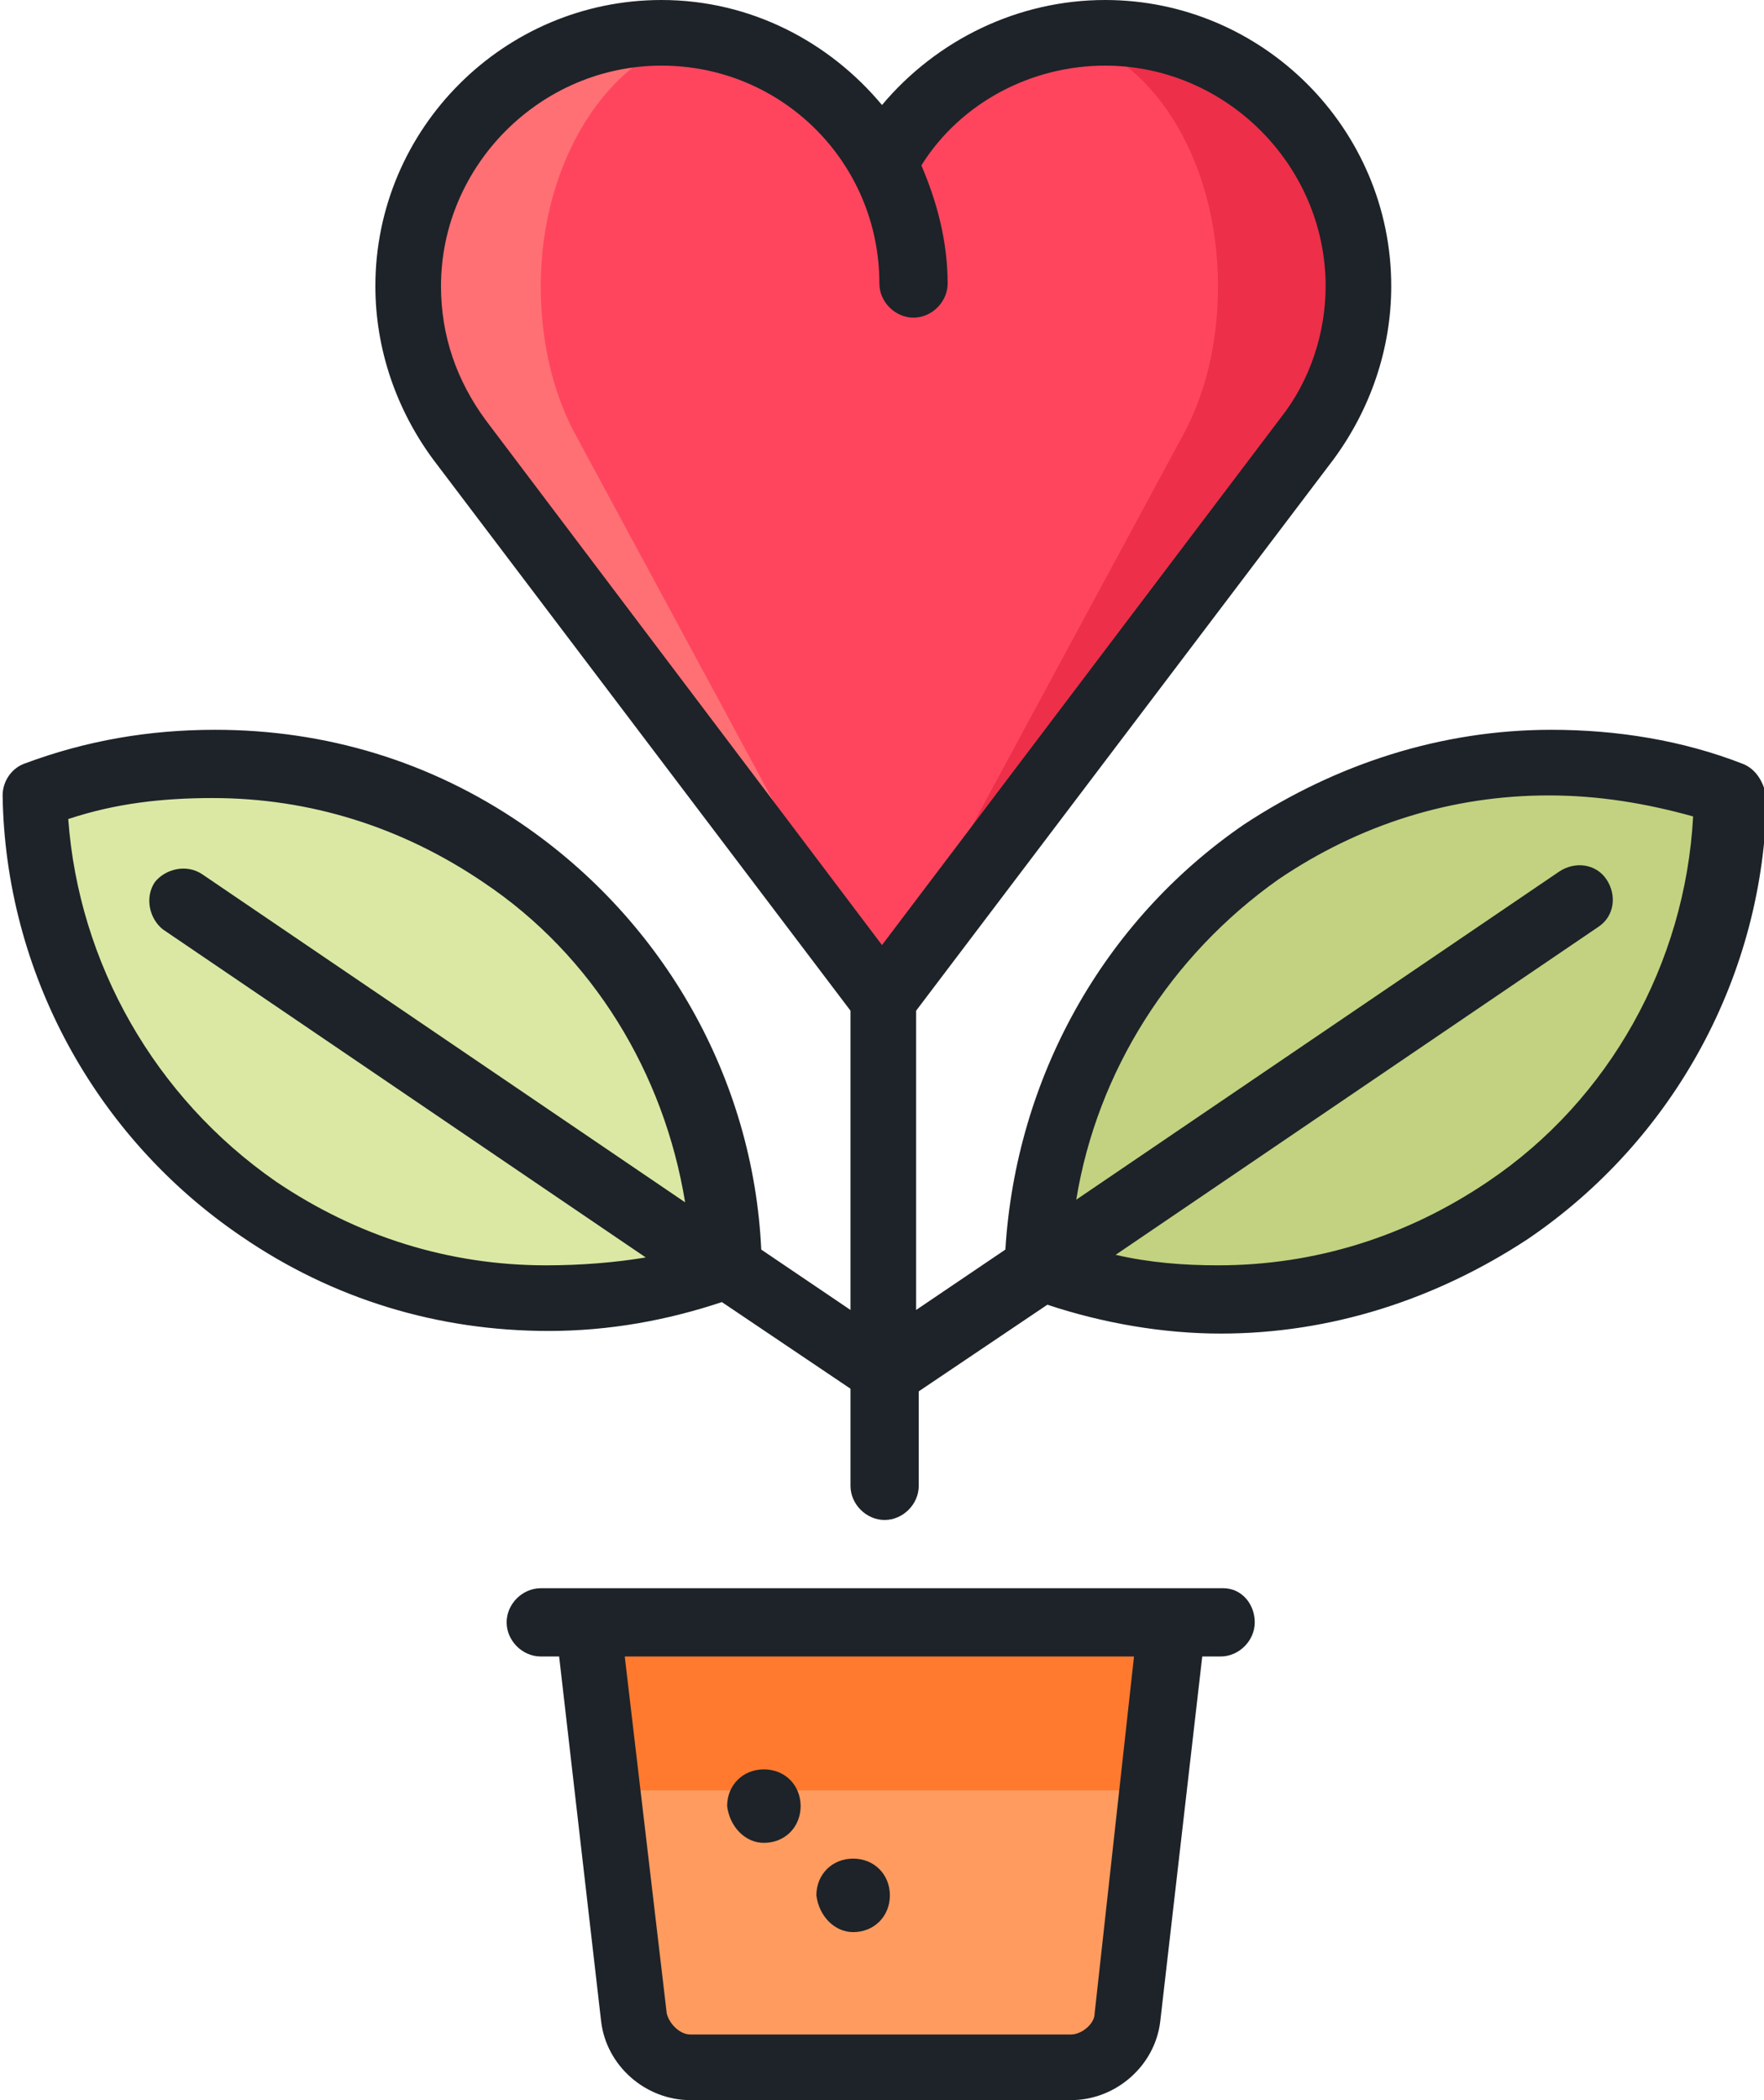 <svg xmlns="http://www.w3.org/2000/svg" xmlns:xlink="http://www.w3.org/1999/xlink" id="Layer_1" x="0px" y="0px" viewBox="173.4 357 67.2 80" xml:space="preserve">
<polygon fill="#FF7A2F" points="218,418.8 217.3,425.2 206.9,428.6 196.5,425.2 195.8,418.8 "></polygon>
<path fill="#FF9B5F" d="M217.3,425.2l-1,8.6c-0.1,1.1-1.1,1.9-2.2,1.9h-14.5c-1.1,0-2-0.9-2.2-1.9l-1-8.6H217.3z"></path>
<path fill="#C2D280" d="M221.4,389.4c-5.4,3.7-8.4,9.7-8.5,15.8c5.7,2.1,12.4,1.5,17.8-2.2c5.4-3.7,8.4-9.7,8.5-15.8  C233.5,385.1,226.8,385.7,221.4,389.4z"></path>
<path fill="#DBE8A4" d="M192.4,389.4c5.4,3.7,8.4,9.7,8.5,15.8c-5.7,2.1-12.4,1.5-17.8-2.2c-5.4-3.7-8.4-9.7-8.5-15.8  C180.3,385.1,187,385.7,192.4,389.4z"></path>
<path fill="#ED2F49" d="M215.3,358.2c-0.5,0-0.9,0-1.4,0.1l-7,36.7l16.1-21.3c1.2-1.6,2-3.6,2-5.8  C225,362.6,220.7,358.2,215.3,358.2z"></path>
<path fill="#FE7074" d="M199.9,358.4c-0.5-0.1-0.9-0.1-1.4-0.1c-5.3,0-9.7,4.3-9.7,9.7c0,2.2,0.7,4.2,2,5.8l16.1,21.3L199.9,358.4z"></path>
<path fill="#FF455E" d="M219.8,367.9c0-4.9-2.6-8.9-5.9-9.5c-3.1,0.5-5.6,2.4-7,5c-1.4-2.7-4-4.6-7-5c-3.3,0.7-5.9,4.7-5.9,9.5  c0,2.2,0.5,4.2,1.4,5.8l11.5,21.3l11.5-21.3C219.3,372.1,219.8,370.1,219.8,367.9z"></path>
<g>
	<path fill="#1D2328" d="M220,417.5h-26c-0.7,0-1.3,0.6-1.3,1.3s0.6,1.3,1.3,1.3h0.7l1.6,13.9c0.2,1.7,1.7,3,3.4,3h14.5   c1.7,0,3.2-1.3,3.4-3l1.6-13.9h0.7c0.7,0,1.3-0.6,1.3-1.3S220.7,417.5,220,417.5z M215.1,433.7c0,0.4-0.5,0.8-0.9,0.8h-14.5   c-0.4,0-0.8-0.4-0.9-0.8l-1.6-13.6h19.4L215.1,433.7z"></path>
	<path fill="#1D2328" d="M239.8,386.1c-2.3-0.9-4.8-1.3-7.3-1.3c-4.2,0-8.2,1.3-11.7,3.6c-5.4,3.7-8.7,9.7-9.1,16.2l-3.4,2.3v-11.4   l15.9-21c1.4-1.9,2.2-4.2,2.2-6.6c0-6-4.9-10.9-10.9-10.9c-3.3,0-6.4,1.5-8.5,4c-2-2.4-5-4-8.4-4c-6,0-10.9,4.9-10.9,10.9   c0,2.4,0.8,4.7,2.2,6.6l15.9,21v11.4l-3.4-2.3c-0.3-6.5-3.7-12.5-9.1-16.2c-3.5-2.4-7.5-3.6-11.7-3.6c-2.5,0-4.9,0.4-7.3,1.3   c-0.5,0.2-0.8,0.7-0.8,1.2c0.1,6.7,3.5,13,9.1,16.8c3.5,2.4,7.5,3.6,11.7,3.6c2.3,0,4.5-0.4,6.6-1.1l4.9,3.3v3.7   c0,0.7,0.6,1.3,1.3,1.3s1.3-0.6,1.3-1.3V410l4.9-3.3c2.1,0.7,4.4,1.1,6.6,1.1c0,0,0,0,0,0c4.2,0,8.2-1.3,11.7-3.6   c5.6-3.8,9-10.1,9.1-16.8C240.6,386.8,240.3,386.3,239.8,386.1z M194.2,405.2c-3.7,0-7.2-1.1-10.3-3.2c-4.6-3.2-7.5-8.3-7.9-13.8   c1.8-0.6,3.6-0.8,5.5-0.8c3.7,0,7.2,1.1,10.3,3.2c4.2,2.8,6.9,7.3,7.7,12.2l-18.4-12.5c-0.6-0.4-1.4-0.2-1.8,0.3   c-0.4,0.6-0.2,1.4,0.3,1.8l18.4,12.5C196.8,405.1,195.5,405.2,194.2,405.2z M190.2,367.9c0-4.6,3.8-8.4,8.4-8.4   c4.6,0,8.3,3.7,8.3,8.3c0,0.7,0.6,1.3,1.3,1.3s1.3-0.6,1.3-1.3c0-1.6-0.4-3.1-1-4.5c1.5-2.4,4.2-3.8,7-3.8c4.6,0,8.4,3.8,8.4,8.4   c0,1.8-0.6,3.6-1.7,5L207,393l-15.1-20C190.8,371.5,190.2,369.8,190.2,367.9z M230.1,402c-3.1,2.1-6.6,3.2-10.3,3.2   c-1.3,0-2.6-0.1-3.9-0.4l18.4-12.5c0.6-0.4,0.7-1.2,0.3-1.8c-0.4-0.6-1.2-0.7-1.8-0.3l-18.4,12.5c0.8-4.9,3.6-9.3,7.7-12.2   c3.1-2.1,6.6-3.2,10.3-3.2c1.9,0,3.7,0.3,5.5,0.8C237.6,393.7,234.7,398.9,230.1,402z"></path>
	<path fill="#1D2328" d="M205.9,430.6c0.8,0,1.4-0.6,1.4-1.4s-0.6-1.4-1.4-1.4s-1.4,0.6-1.4,1.4C204.6,430,205.2,430.6,205.9,430.6z   "></path>
	<path fill="#1D2328" d="M202.5,427.2c0.8,0,1.4-0.6,1.4-1.4c0-0.8-0.6-1.4-1.4-1.4s-1.4,0.6-1.4,1.4   C201.2,426.6,201.8,427.2,202.5,427.2z"></path>
</g>
</svg>
